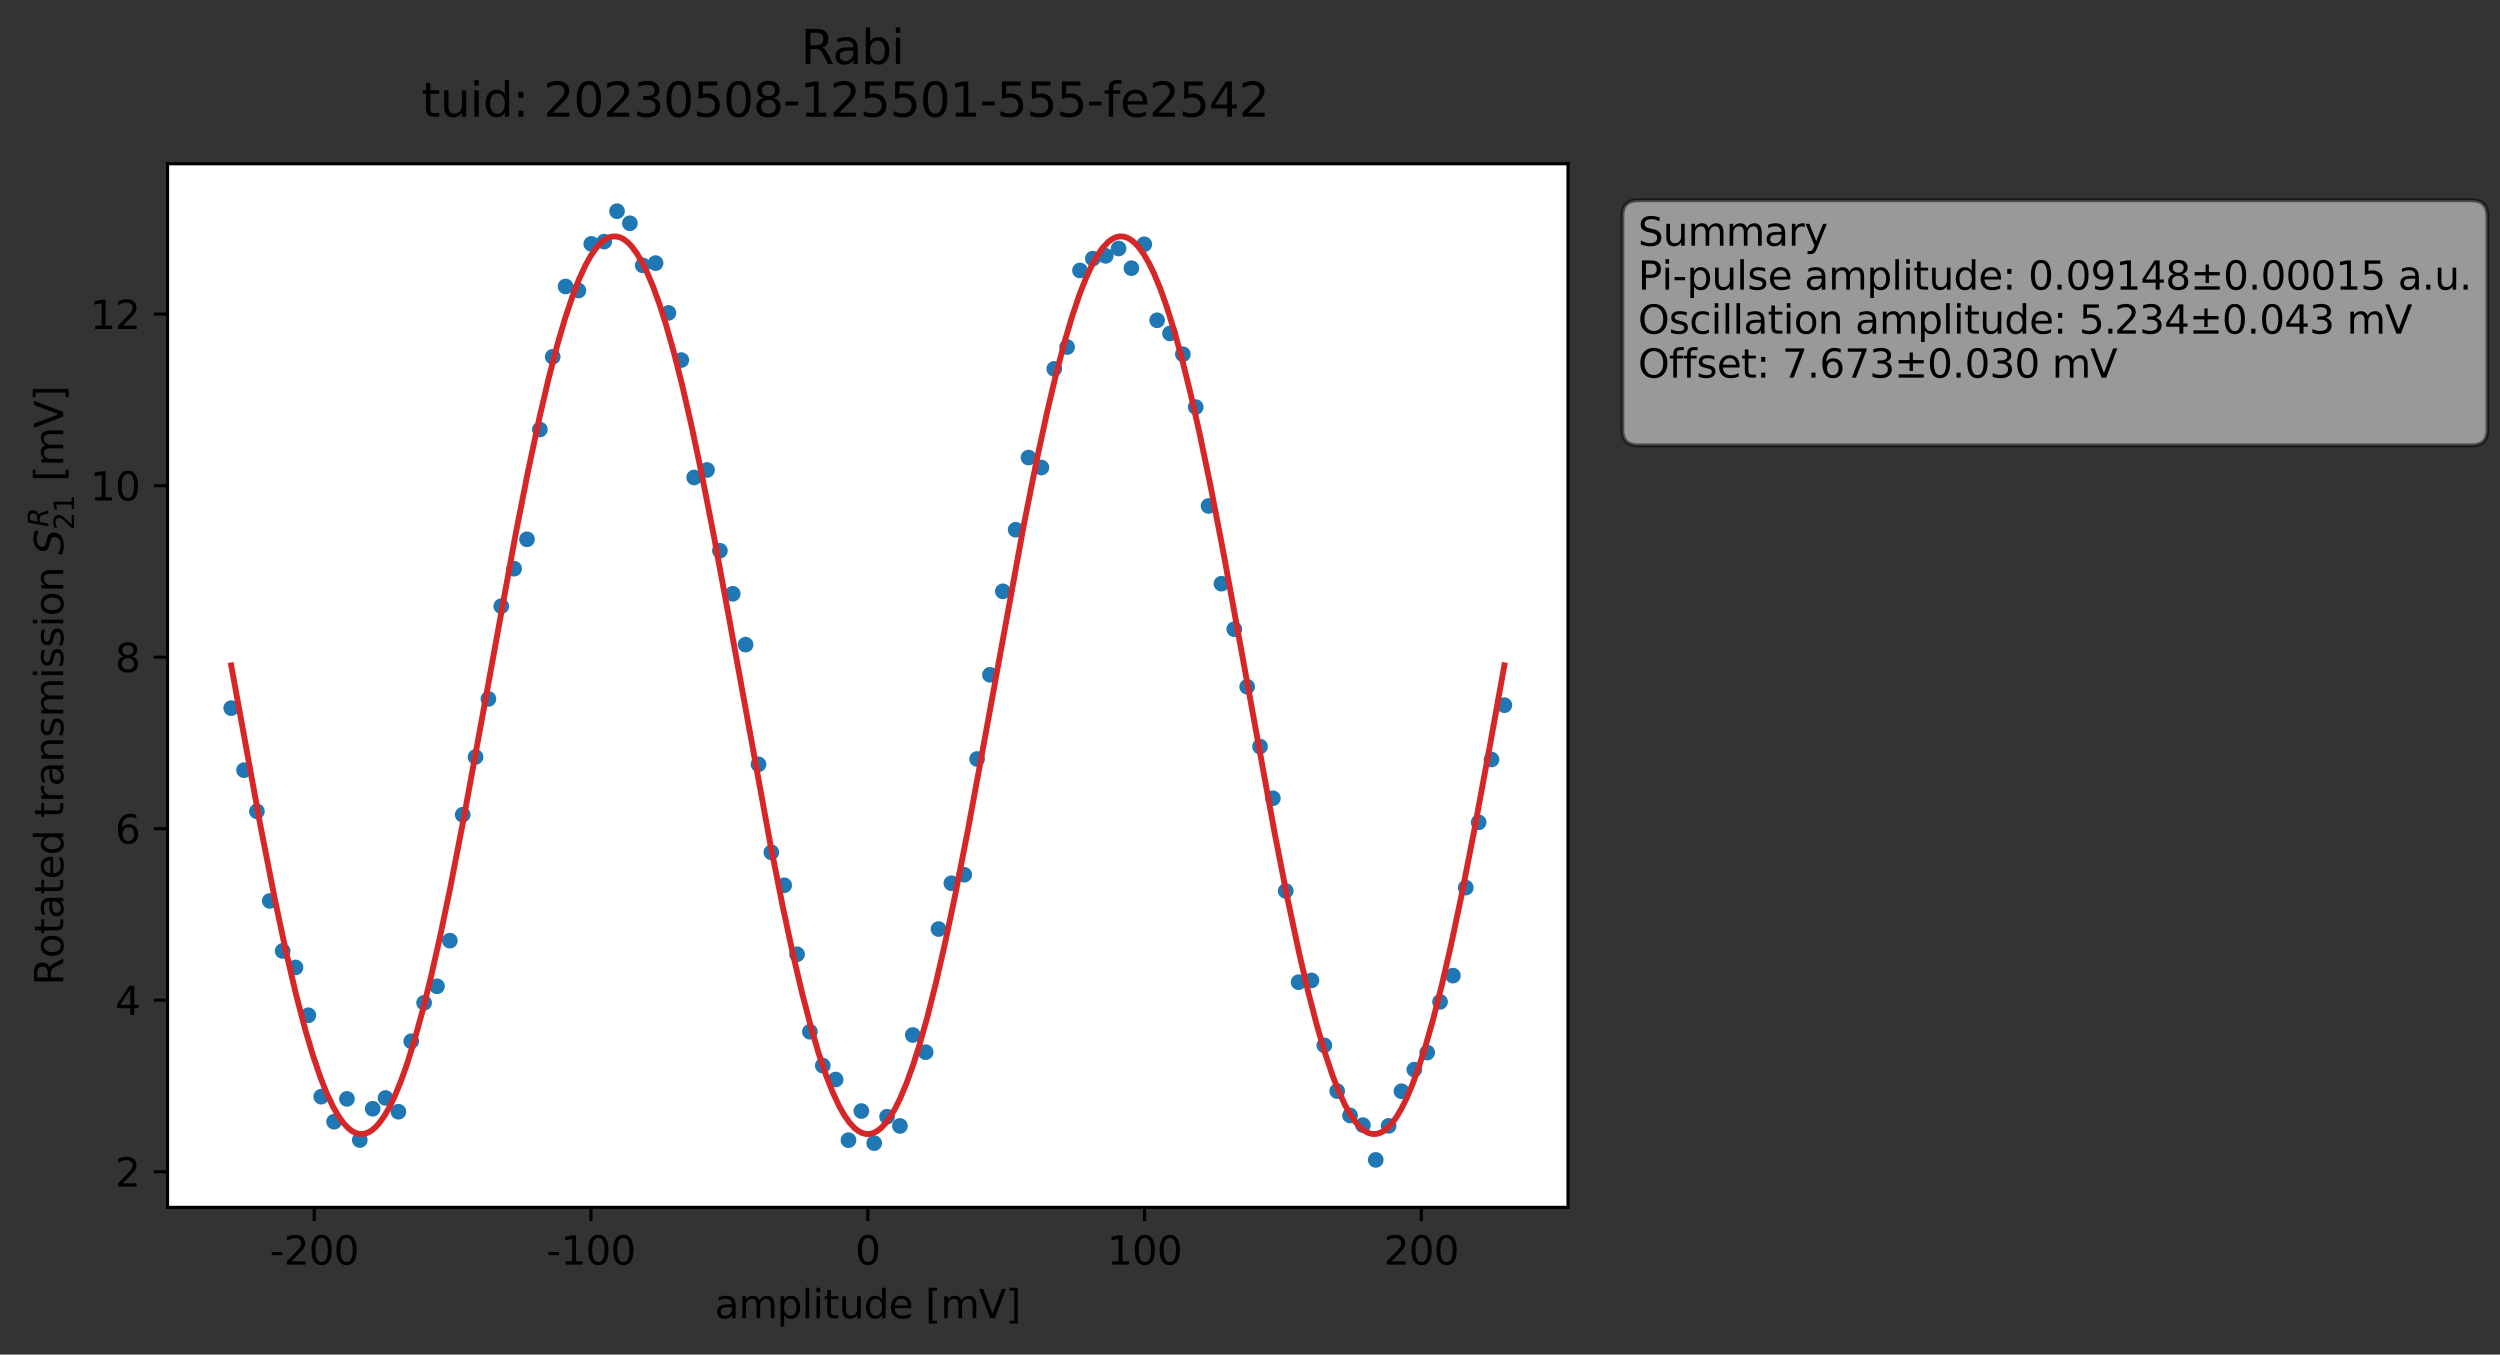<?xml version="1.0" encoding="utf-8" standalone="no"?>
<!DOCTYPE svg PUBLIC "-//W3C//DTD SVG 1.1//EN"
  "http://www.w3.org/Graphics/SVG/1.1/DTD/svg11.dtd">
<svg xmlns:xlink="http://www.w3.org/1999/xlink" width="637.501pt" height="345.428pt" viewBox="0 0 637.501 345.428" xmlns="http://www.w3.org/2000/svg" version="1.1">
 <rect x="0" y="0" width="637.501" height="345.428" fill="#333333" stroke="none"/>
 <defs>
  <style type="text/css">*{stroke-linejoin: round; stroke-linecap: butt}</style>
 </defs>
 <g id="figure_1">
  <g id="patch_1">
   <path d="M -0 345.428 
L 637.501 345.428 
L 637.501 -0 
L -0 -0 
L -0 345.428 
z
" style="fill: none; opacity: 0"/>
  </g>
  <g id="axes_1">
   <g id="patch_2">
    <path d="M 42.725 307.872 
L 399.845 307.872 
L 399.845 41.76 
L 42.725 41.76 
z
" style="fill: #ffffff"/>
   </g>
   <g id="matplotlib.axis_1">
    <g id="xtick_1">
     <g id="line2d_1">
      <defs>
       <path id="md51e9c4f18" d="M 0 0 
L 0 3.5 
" style="stroke: #000000; stroke-width: 0.8"/>
      </defs>
      <g>
       <use xlink:href="#md51e9c4f18" x="80.131" y="307.872" style="stroke: #000000; stroke-width: 0.8"/>
      </g>
     </g>
     <g id="text_1">
      <!-- -200 -->
      <g transform="translate(68.783 322.47) scale(0.1 -0.1)">
       <defs>
        <path id="DejaVuSans-2d" d="M 313 2009 
L 1997 2009 
L 1997 1497 
L 313 1497 
L 313 2009 
z
" transform="scale(0.016)"/>
        <path id="DejaVuSans-32" d="M 1228 531 
L 3431 531 
L 3431 0 
L 469 0 
L 469 531 
Q 828 903 1448 1529 
Q 2069 2156 2228 2338 
Q 2531 2678 2651 2914 
Q 2772 3150 2772 3378 
Q 2772 3750 2511 3984 
Q 2250 4219 1831 4219 
Q 1534 4219 1204 4116 
Q 875 4013 500 3803 
L 500 4441 
Q 881 4594 1212 4672 
Q 1544 4750 1819 4750 
Q 2544 4750 2975 4387 
Q 3406 4025 3406 3419 
Q 3406 3131 3298 2873 
Q 3191 2616 2906 2266 
Q 2828 2175 2409 1742 
Q 1991 1309 1228 531 
z
" transform="scale(0.016)"/>
        <path id="DejaVuSans-30" d="M 2034 4250 
Q 1547 4250 1301 3770 
Q 1056 3291 1056 2328 
Q 1056 1369 1301 889 
Q 1547 409 2034 409 
Q 2525 409 2770 889 
Q 3016 1369 3016 2328 
Q 3016 3291 2770 3770 
Q 2525 4250 2034 4250 
z
M 2034 4750 
Q 2819 4750 3233 4129 
Q 3647 3509 3647 2328 
Q 3647 1150 3233 529 
Q 2819 -91 2034 -91 
Q 1250 -91 836 529 
Q 422 1150 422 2328 
Q 422 3509 836 4129 
Q 1250 4750 2034 4750 
z
" transform="scale(0.016)"/>
       </defs>
       <use xlink:href="#DejaVuSans-2d"/>
       <use xlink:href="#DejaVuSans-32" x="36.084"/>
       <use xlink:href="#DejaVuSans-30" x="99.707"/>
       <use xlink:href="#DejaVuSans-30" x="163.33"/>
      </g>
     </g>
    </g>
    <g id="xtick_2">
     <g id="line2d_2">
      <g>
       <use xlink:href="#md51e9c4f18" x="150.708" y="307.872" style="stroke: #000000; stroke-width: 0.8"/>
      </g>
     </g>
     <g id="text_2">
      <!-- -100 -->
      <g transform="translate(139.36 322.47) scale(0.1 -0.1)">
       <defs>
        <path id="DejaVuSans-31" d="M 794 531 
L 1825 531 
L 1825 4091 
L 703 3866 
L 703 4441 
L 1819 4666 
L 2450 4666 
L 2450 531 
L 3481 531 
L 3481 0 
L 794 0 
L 794 531 
z
" transform="scale(0.016)"/>
       </defs>
       <use xlink:href="#DejaVuSans-2d"/>
       <use xlink:href="#DejaVuSans-31" x="36.084"/>
       <use xlink:href="#DejaVuSans-30" x="99.707"/>
       <use xlink:href="#DejaVuSans-30" x="163.33"/>
      </g>
     </g>
    </g>
    <g id="xtick_3">
     <g id="line2d_3">
      <g>
       <use xlink:href="#md51e9c4f18" x="221.285" y="307.872" style="stroke: #000000; stroke-width: 0.8"/>
      </g>
     </g>
     <g id="text_3">
      <!-- 0 -->
      <g transform="translate(218.104 322.47) scale(0.1 -0.1)">
       <use xlink:href="#DejaVuSans-30"/>
      </g>
     </g>
    </g>
    <g id="xtick_4">
     <g id="line2d_4">
      <g>
       <use xlink:href="#md51e9c4f18" x="291.862" y="307.872" style="stroke: #000000; stroke-width: 0.8"/>
      </g>
     </g>
     <g id="text_4">
      <!-- 100 -->
      <g transform="translate(282.318 322.47) scale(0.1 -0.1)">
       <use xlink:href="#DejaVuSans-31"/>
       <use xlink:href="#DejaVuSans-30" x="63.623"/>
       <use xlink:href="#DejaVuSans-30" x="127.246"/>
      </g>
     </g>
    </g>
    <g id="xtick_5">
     <g id="line2d_5">
      <g>
       <use xlink:href="#md51e9c4f18" x="362.439" y="307.872" style="stroke: #000000; stroke-width: 0.8"/>
      </g>
     </g>
     <g id="text_5">
      <!-- 200 -->
      <g transform="translate(352.895 322.47) scale(0.1 -0.1)">
       <use xlink:href="#DejaVuSans-32"/>
       <use xlink:href="#DejaVuSans-30" x="63.623"/>
       <use xlink:href="#DejaVuSans-30" x="127.246"/>
      </g>
     </g>
    </g>
    <g id="text_6">
     <!-- amplitude [mV] -->
     <g transform="translate(182.237 336.149) scale(0.1 -0.1)">
      <defs>
       <path id="DejaVuSans-61" d="M 2194 1759 
Q 1497 1759 1228 1600 
Q 959 1441 959 1056 
Q 959 750 1161 570 
Q 1363 391 1709 391 
Q 2188 391 2477 730 
Q 2766 1069 2766 1631 
L 2766 1759 
L 2194 1759 
z
M 3341 1997 
L 3341 0 
L 2766 0 
L 2766 531 
Q 2569 213 2275 61 
Q 1981 -91 1556 -91 
Q 1019 -91 701 211 
Q 384 513 384 1019 
Q 384 1609 779 1909 
Q 1175 2209 1959 2209 
L 2766 2209 
L 2766 2266 
Q 2766 2663 2505 2880 
Q 2244 3097 1772 3097 
Q 1472 3097 1187 3025 
Q 903 2953 641 2809 
L 641 3341 
Q 956 3463 1253 3523 
Q 1550 3584 1831 3584 
Q 2591 3584 2966 3190 
Q 3341 2797 3341 1997 
z
" transform="scale(0.016)"/>
       <path id="DejaVuSans-6d" d="M 3328 2828 
Q 3544 3216 3844 3400 
Q 4144 3584 4550 3584 
Q 5097 3584 5394 3201 
Q 5691 2819 5691 2113 
L 5691 0 
L 5113 0 
L 5113 2094 
Q 5113 2597 4934 2840 
Q 4756 3084 4391 3084 
Q 3944 3084 3684 2787 
Q 3425 2491 3425 1978 
L 3425 0 
L 2847 0 
L 2847 2094 
Q 2847 2600 2669 2842 
Q 2491 3084 2119 3084 
Q 1678 3084 1418 2786 
Q 1159 2488 1159 1978 
L 1159 0 
L 581 0 
L 581 3500 
L 1159 3500 
L 1159 2956 
Q 1356 3278 1631 3431 
Q 1906 3584 2284 3584 
Q 2666 3584 2933 3390 
Q 3200 3197 3328 2828 
z
" transform="scale(0.016)"/>
       <path id="DejaVuSans-70" d="M 1159 525 
L 1159 -1331 
L 581 -1331 
L 581 3500 
L 1159 3500 
L 1159 2969 
Q 1341 3281 1617 3432 
Q 1894 3584 2278 3584 
Q 2916 3584 3314 3078 
Q 3713 2572 3713 1747 
Q 3713 922 3314 415 
Q 2916 -91 2278 -91 
Q 1894 -91 1617 61 
Q 1341 213 1159 525 
z
M 3116 1747 
Q 3116 2381 2855 2742 
Q 2594 3103 2138 3103 
Q 1681 3103 1420 2742 
Q 1159 2381 1159 1747 
Q 1159 1113 1420 752 
Q 1681 391 2138 391 
Q 2594 391 2855 752 
Q 3116 1113 3116 1747 
z
" transform="scale(0.016)"/>
       <path id="DejaVuSans-6c" d="M 603 4863 
L 1178 4863 
L 1178 0 
L 603 0 
L 603 4863 
z
" transform="scale(0.016)"/>
       <path id="DejaVuSans-69" d="M 603 3500 
L 1178 3500 
L 1178 0 
L 603 0 
L 603 3500 
z
M 603 4863 
L 1178 4863 
L 1178 4134 
L 603 4134 
L 603 4863 
z
" transform="scale(0.016)"/>
       <path id="DejaVuSans-74" d="M 1172 4494 
L 1172 3500 
L 2356 3500 
L 2356 3053 
L 1172 3053 
L 1172 1153 
Q 1172 725 1289 603 
Q 1406 481 1766 481 
L 2356 481 
L 2356 0 
L 1766 0 
Q 1100 0 847 248 
Q 594 497 594 1153 
L 594 3053 
L 172 3053 
L 172 3500 
L 594 3500 
L 594 4494 
L 1172 4494 
z
" transform="scale(0.016)"/>
       <path id="DejaVuSans-75" d="M 544 1381 
L 544 3500 
L 1119 3500 
L 1119 1403 
Q 1119 906 1312 657 
Q 1506 409 1894 409 
Q 2359 409 2629 706 
Q 2900 1003 2900 1516 
L 2900 3500 
L 3475 3500 
L 3475 0 
L 2900 0 
L 2900 538 
Q 2691 219 2414 64 
Q 2138 -91 1772 -91 
Q 1169 -91 856 284 
Q 544 659 544 1381 
z
M 1991 3584 
L 1991 3584 
z
" transform="scale(0.016)"/>
       <path id="DejaVuSans-64" d="M 2906 2969 
L 2906 4863 
L 3481 4863 
L 3481 0 
L 2906 0 
L 2906 525 
Q 2725 213 2448 61 
Q 2172 -91 1784 -91 
Q 1150 -91 751 415 
Q 353 922 353 1747 
Q 353 2572 751 3078 
Q 1150 3584 1784 3584 
Q 2172 3584 2448 3432 
Q 2725 3281 2906 2969 
z
M 947 1747 
Q 947 1113 1208 752 
Q 1469 391 1925 391 
Q 2381 391 2643 752 
Q 2906 1113 2906 1747 
Q 2906 2381 2643 2742 
Q 2381 3103 1925 3103 
Q 1469 3103 1208 2742 
Q 947 2381 947 1747 
z
" transform="scale(0.016)"/>
       <path id="DejaVuSans-65" d="M 3597 1894 
L 3597 1613 
L 953 1613 
Q 991 1019 1311 708 
Q 1631 397 2203 397 
Q 2534 397 2845 478 
Q 3156 559 3463 722 
L 3463 178 
Q 3153 47 2828 -22 
Q 2503 -91 2169 -91 
Q 1331 -91 842 396 
Q 353 884 353 1716 
Q 353 2575 817 3079 
Q 1281 3584 2069 3584 
Q 2775 3584 3186 3129 
Q 3597 2675 3597 1894 
z
M 3022 2063 
Q 3016 2534 2758 2815 
Q 2500 3097 2075 3097 
Q 1594 3097 1305 2825 
Q 1016 2553 972 2059 
L 3022 2063 
z
" transform="scale(0.016)"/>
       <path id="DejaVuSans-20" transform="scale(0.016)"/>
       <path id="DejaVuSans-5b" d="M 550 4863 
L 1875 4863 
L 1875 4416 
L 1125 4416 
L 1125 -397 
L 1875 -397 
L 1875 -844 
L 550 -844 
L 550 4863 
z
" transform="scale(0.016)"/>
       <path id="DejaVuSans-56" d="M 1831 0 
L 50 4666 
L 709 4666 
L 2188 738 
L 3669 4666 
L 4325 4666 
L 2547 0 
L 1831 0 
z
" transform="scale(0.016)"/>
       <path id="DejaVuSans-5d" d="M 1947 4863 
L 1947 -844 
L 622 -844 
L 622 -397 
L 1369 -397 
L 1369 4416 
L 622 4416 
L 622 4863 
L 1947 4863 
z
" transform="scale(0.016)"/>
      </defs>
      <use xlink:href="#DejaVuSans-61"/>
      <use xlink:href="#DejaVuSans-6d" x="61.279"/>
      <use xlink:href="#DejaVuSans-70" x="158.691"/>
      <use xlink:href="#DejaVuSans-6c" x="222.168"/>
      <use xlink:href="#DejaVuSans-69" x="249.951"/>
      <use xlink:href="#DejaVuSans-74" x="277.734"/>
      <use xlink:href="#DejaVuSans-75" x="316.943"/>
      <use xlink:href="#DejaVuSans-64" x="380.322"/>
      <use xlink:href="#DejaVuSans-65" x="443.799"/>
      <use xlink:href="#DejaVuSans-20" x="505.322"/>
      <use xlink:href="#DejaVuSans-5b" x="537.109"/>
      <use xlink:href="#DejaVuSans-6d" x="576.123"/>
      <use xlink:href="#DejaVuSans-56" x="673.535"/>
      <use xlink:href="#DejaVuSans-5d" x="741.943"/>
     </g>
    </g>
   </g>
   <g id="matplotlib.axis_2">
    <g id="ytick_1">
     <g id="line2d_6">
      <defs>
       <path id="m218efd2e0b" d="M 0 0 
L -3.5 0 
" style="stroke: #000000; stroke-width: 0.8"/>
      </defs>
      <g>
       <use xlink:href="#m218efd2e0b" x="42.725" y="298.782" style="stroke: #000000; stroke-width: 0.8"/>
      </g>
     </g>
     <g id="text_7">
      <!-- 2 -->
      <g transform="translate(29.363 302.582) scale(0.1 -0.1)">
       <use xlink:href="#DejaVuSans-32"/>
      </g>
     </g>
    </g>
    <g id="ytick_2">
     <g id="line2d_7">
      <g>
       <use xlink:href="#m218efd2e0b" x="42.725" y="255.045" style="stroke: #000000; stroke-width: 0.8"/>
      </g>
     </g>
     <g id="text_8">
      <!-- 4 -->
      <g transform="translate(29.363 258.844) scale(0.1 -0.1)">
       <defs>
        <path id="DejaVuSans-34" d="M 2419 4116 
L 825 1625 
L 2419 1625 
L 2419 4116 
z
M 2253 4666 
L 3047 4666 
L 3047 1625 
L 3713 1625 
L 3713 1100 
L 3047 1100 
L 3047 0 
L 2419 0 
L 2419 1100 
L 313 1100 
L 313 1709 
L 2253 4666 
z
" transform="scale(0.016)"/>
       </defs>
       <use xlink:href="#DejaVuSans-34"/>
      </g>
     </g>
    </g>
    <g id="ytick_3">
     <g id="line2d_8">
      <g>
       <use xlink:href="#m218efd2e0b" x="42.725" y="211.308" style="stroke: #000000; stroke-width: 0.8"/>
      </g>
     </g>
     <g id="text_9">
      <!-- 6 -->
      <g transform="translate(29.363 215.107) scale(0.1 -0.1)">
       <defs>
        <path id="DejaVuSans-36" d="M 2113 2584 
Q 1688 2584 1439 2293 
Q 1191 2003 1191 1497 
Q 1191 994 1439 701 
Q 1688 409 2113 409 
Q 2538 409 2786 701 
Q 3034 994 3034 1497 
Q 3034 2003 2786 2293 
Q 2538 2584 2113 2584 
z
M 3366 4563 
L 3366 3988 
Q 3128 4100 2886 4159 
Q 2644 4219 2406 4219 
Q 1781 4219 1451 3797 
Q 1122 3375 1075 2522 
Q 1259 2794 1537 2939 
Q 1816 3084 2150 3084 
Q 2853 3084 3261 2657 
Q 3669 2231 3669 1497 
Q 3669 778 3244 343 
Q 2819 -91 2113 -91 
Q 1303 -91 875 529 
Q 447 1150 447 2328 
Q 447 3434 972 4092 
Q 1497 4750 2381 4750 
Q 2619 4750 2861 4703 
Q 3103 4656 3366 4563 
z
" transform="scale(0.016)"/>
       </defs>
       <use xlink:href="#DejaVuSans-36"/>
      </g>
     </g>
    </g>
    <g id="ytick_4">
     <g id="line2d_9">
      <g>
       <use xlink:href="#m218efd2e0b" x="42.725" y="167.571" style="stroke: #000000; stroke-width: 0.8"/>
      </g>
     </g>
     <g id="text_10">
      <!-- 8 -->
      <g transform="translate(29.363 171.37) scale(0.1 -0.1)">
       <defs>
        <path id="DejaVuSans-38" d="M 2034 2216 
Q 1584 2216 1326 1975 
Q 1069 1734 1069 1313 
Q 1069 891 1326 650 
Q 1584 409 2034 409 
Q 2484 409 2743 651 
Q 3003 894 3003 1313 
Q 3003 1734 2745 1975 
Q 2488 2216 2034 2216 
z
M 1403 2484 
Q 997 2584 770 2862 
Q 544 3141 544 3541 
Q 544 4100 942 4425 
Q 1341 4750 2034 4750 
Q 2731 4750 3128 4425 
Q 3525 4100 3525 3541 
Q 3525 3141 3298 2862 
Q 3072 2584 2669 2484 
Q 3125 2378 3379 2068 
Q 3634 1759 3634 1313 
Q 3634 634 3220 271 
Q 2806 -91 2034 -91 
Q 1263 -91 848 271 
Q 434 634 434 1313 
Q 434 1759 690 2068 
Q 947 2378 1403 2484 
z
M 1172 3481 
Q 1172 3119 1398 2916 
Q 1625 2713 2034 2713 
Q 2441 2713 2670 2916 
Q 2900 3119 2900 3481 
Q 2900 3844 2670 4047 
Q 2441 4250 2034 4250 
Q 1625 4250 1398 4047 
Q 1172 3844 1172 3481 
z
" transform="scale(0.016)"/>
       </defs>
       <use xlink:href="#DejaVuSans-38"/>
      </g>
     </g>
    </g>
    <g id="ytick_5">
     <g id="line2d_10">
      <g>
       <use xlink:href="#m218efd2e0b" x="42.725" y="123.834" style="stroke: #000000; stroke-width: 0.8"/>
      </g>
     </g>
     <g id="text_11">
      <!-- 10 -->
      <g transform="translate(23 127.633) scale(0.1 -0.1)">
       <use xlink:href="#DejaVuSans-31"/>
       <use xlink:href="#DejaVuSans-30" x="63.623"/>
      </g>
     </g>
    </g>
    <g id="ytick_6">
     <g id="line2d_11">
      <g>
       <use xlink:href="#m218efd2e0b" x="42.725" y="80.097" style="stroke: #000000; stroke-width: 0.8"/>
      </g>
     </g>
     <g id="text_12">
      <!-- 12 -->
      <g transform="translate(23 83.896) scale(0.1 -0.1)">
       <use xlink:href="#DejaVuSans-31"/>
       <use xlink:href="#DejaVuSans-32" x="63.623"/>
      </g>
     </g>
    </g>
    <g id="text_13">
     <!-- Rotated transmission $S_{21}^R$ [mV] -->
     <g transform="translate(16.2 251.266) rotate(-90) scale(0.1 -0.1)">
      <defs>
       <path id="DejaVuSans-52" d="M 2841 2188 
Q 3044 2119 3236 1894 
Q 3428 1669 3622 1275 
L 4263 0 
L 3584 0 
L 2988 1197 
Q 2756 1666 2539 1819 
Q 2322 1972 1947 1972 
L 1259 1972 
L 1259 0 
L 628 0 
L 628 4666 
L 2053 4666 
Q 2853 4666 3247 4331 
Q 3641 3997 3641 3322 
Q 3641 2881 3436 2590 
Q 3231 2300 2841 2188 
z
M 1259 4147 
L 1259 2491 
L 2053 2491 
Q 2509 2491 2742 2702 
Q 2975 2913 2975 3322 
Q 2975 3731 2742 3939 
Q 2509 4147 2053 4147 
L 1259 4147 
z
" transform="scale(0.016)"/>
       <path id="DejaVuSans-6f" d="M 1959 3097 
Q 1497 3097 1228 2736 
Q 959 2375 959 1747 
Q 959 1119 1226 758 
Q 1494 397 1959 397 
Q 2419 397 2687 759 
Q 2956 1122 2956 1747 
Q 2956 2369 2687 2733 
Q 2419 3097 1959 3097 
z
M 1959 3584 
Q 2709 3584 3137 3096 
Q 3566 2609 3566 1747 
Q 3566 888 3137 398 
Q 2709 -91 1959 -91 
Q 1206 -91 779 398 
Q 353 888 353 1747 
Q 353 2609 779 3096 
Q 1206 3584 1959 3584 
z
" transform="scale(0.016)"/>
       <path id="DejaVuSans-72" d="M 2631 2963 
Q 2534 3019 2420 3045 
Q 2306 3072 2169 3072 
Q 1681 3072 1420 2755 
Q 1159 2438 1159 1844 
L 1159 0 
L 581 0 
L 581 3500 
L 1159 3500 
L 1159 2956 
Q 1341 3275 1631 3429 
Q 1922 3584 2338 3584 
Q 2397 3584 2469 3576 
Q 2541 3569 2628 3553 
L 2631 2963 
z
" transform="scale(0.016)"/>
       <path id="DejaVuSans-6e" d="M 3513 2113 
L 3513 0 
L 2938 0 
L 2938 2094 
Q 2938 2591 2744 2837 
Q 2550 3084 2163 3084 
Q 1697 3084 1428 2787 
Q 1159 2491 1159 1978 
L 1159 0 
L 581 0 
L 581 3500 
L 1159 3500 
L 1159 2956 
Q 1366 3272 1645 3428 
Q 1925 3584 2291 3584 
Q 2894 3584 3203 3211 
Q 3513 2838 3513 2113 
z
" transform="scale(0.016)"/>
       <path id="DejaVuSans-73" d="M 2834 3397 
L 2834 2853 
Q 2591 2978 2328 3040 
Q 2066 3103 1784 3103 
Q 1356 3103 1142 2972 
Q 928 2841 928 2578 
Q 928 2378 1081 2264 
Q 1234 2150 1697 2047 
L 1894 2003 
Q 2506 1872 2764 1633 
Q 3022 1394 3022 966 
Q 3022 478 2636 193 
Q 2250 -91 1575 -91 
Q 1294 -91 989 -36 
Q 684 19 347 128 
L 347 722 
Q 666 556 975 473 
Q 1284 391 1588 391 
Q 1994 391 2212 530 
Q 2431 669 2431 922 
Q 2431 1156 2273 1281 
Q 2116 1406 1581 1522 
L 1381 1569 
Q 847 1681 609 1914 
Q 372 2147 372 2553 
Q 372 3047 722 3315 
Q 1072 3584 1716 3584 
Q 2034 3584 2315 3537 
Q 2597 3491 2834 3397 
z
" transform="scale(0.016)"/>
       <path id="DejaVuSans-Oblique-53" d="M 3859 4513 
L 3738 3897 
Q 3422 4066 3111 4152 
Q 2800 4238 2509 4238 
Q 1944 4238 1609 3991 
Q 1275 3744 1275 3334 
Q 1275 3109 1398 2989 
Q 1522 2869 2034 2731 
L 2413 2638 
Q 3053 2472 3303 2217 
Q 3553 1963 3553 1503 
Q 3553 797 2998 353 
Q 2444 -91 1538 -91 
Q 1166 -91 791 -17 
Q 416 56 38 206 
L 166 856 
Q 513 641 861 531 
Q 1209 422 1556 422 
Q 2147 422 2503 684 
Q 2859 947 2859 1369 
Q 2859 1650 2717 1795 
Q 2575 1941 2106 2059 
L 1728 2156 
Q 1081 2325 845 2545 
Q 609 2766 609 3163 
Q 609 3859 1145 4304 
Q 1681 4750 2541 4750 
Q 2875 4750 3203 4690 
Q 3531 4631 3859 4513 
z
" transform="scale(0.016)"/>
       <path id="DejaVuSans-Oblique-52" d="M 1613 4147 
L 1294 2491 
L 2106 2491 
Q 2584 2491 2879 2755 
Q 3175 3019 3175 3444 
Q 3175 3784 2976 3965 
Q 2778 4147 2406 4147 
L 1613 4147 
z
M 2772 2241 
Q 2972 2194 3105 2009 
Q 3238 1825 3413 1275 
L 3809 0 
L 3144 0 
L 2778 1197 
Q 2638 1659 2453 1815 
Q 2269 1972 1888 1972 
L 1191 1972 
L 806 0 
L 172 0 
L 1081 4666 
L 2503 4666 
Q 3150 4666 3495 4373 
Q 3841 4081 3841 3531 
Q 3841 3044 3547 2687 
Q 3253 2331 2772 2241 
z
" transform="scale(0.016)"/>
      </defs>
      <use xlink:href="#DejaVuSans-52" transform="translate(0 0.684)"/>
      <use xlink:href="#DejaVuSans-6f" transform="translate(69.482 0.684)"/>
      <use xlink:href="#DejaVuSans-74" transform="translate(130.664 0.684)"/>
      <use xlink:href="#DejaVuSans-61" transform="translate(169.873 0.684)"/>
      <use xlink:href="#DejaVuSans-74" transform="translate(231.152 0.684)"/>
      <use xlink:href="#DejaVuSans-65" transform="translate(270.361 0.684)"/>
      <use xlink:href="#DejaVuSans-64" transform="translate(331.885 0.684)"/>
      <use xlink:href="#DejaVuSans-20" transform="translate(395.361 0.684)"/>
      <use xlink:href="#DejaVuSans-74" transform="translate(427.148 0.684)"/>
      <use xlink:href="#DejaVuSans-72" transform="translate(466.357 0.684)"/>
      <use xlink:href="#DejaVuSans-61" transform="translate(507.471 0.684)"/>
      <use xlink:href="#DejaVuSans-6e" transform="translate(568.75 0.684)"/>
      <use xlink:href="#DejaVuSans-73" transform="translate(632.129 0.684)"/>
      <use xlink:href="#DejaVuSans-6d" transform="translate(684.229 0.684)"/>
      <use xlink:href="#DejaVuSans-69" transform="translate(781.641 0.684)"/>
      <use xlink:href="#DejaVuSans-73" transform="translate(809.424 0.684)"/>
      <use xlink:href="#DejaVuSans-73" transform="translate(861.523 0.684)"/>
      <use xlink:href="#DejaVuSans-69" transform="translate(913.623 0.684)"/>
      <use xlink:href="#DejaVuSans-6f" transform="translate(941.406 0.684)"/>
      <use xlink:href="#DejaVuSans-6e" transform="translate(1002.588 0.684)"/>
      <use xlink:href="#DejaVuSans-20" transform="translate(1065.967 0.684)"/>
      <use xlink:href="#DejaVuSans-Oblique-53" transform="translate(1097.754 0.684)"/>
      <use xlink:href="#DejaVuSans-Oblique-52" transform="translate(1168.431 38.966) scale(0.7)"/>
      <use xlink:href="#DejaVuSans-32" transform="translate(1161.23 -26.659) scale(0.7)"/>
      <use xlink:href="#DejaVuSans-31" transform="translate(1205.767 -26.659) scale(0.7)"/>
      <use xlink:href="#DejaVuSans-20" transform="translate(1253.037 0.684)"/>
      <use xlink:href="#DejaVuSans-5b" transform="translate(1284.824 0.684)"/>
      <use xlink:href="#DejaVuSans-6d" transform="translate(1323.838 0.684)"/>
      <use xlink:href="#DejaVuSans-56" transform="translate(1421.25 0.684)"/>
      <use xlink:href="#DejaVuSans-5d" transform="translate(1489.658 0.684)"/>
     </g>
    </g>
   </g>
   <g id="line2d_12">
    <defs>
     <path id="m0b6d604160" d="M 0 1.5 
C 0.398 1.5 0.779 1.342 1.061 1.061 
C 1.342 0.779 1.5 0.398 1.5 0 
C 1.5 -0.398 1.342 -0.779 1.061 -1.061 
C 0.779 -1.342 0.398 -1.5 0 -1.5 
C -0.398 -1.5 -0.779 -1.342 -1.061 -1.061 
C -1.342 -0.779 -1.5 -0.398 -1.5 0 
C -1.5 0.398 -1.342 0.779 -1.061 1.061 
C -0.779 1.342 -0.398 1.5 0 1.5 
z
" style="stroke: #1f77b4"/>
    </defs>
    <g clip-path="url(#pede43bb89e)">
     <use xlink:href="#m0b6d604160" x="58.958" y="180.576" style="fill: #1f77b4; stroke: #1f77b4"/>
     <use xlink:href="#m0b6d604160" x="62.237" y="196.393" style="fill: #1f77b4; stroke: #1f77b4"/>
     <use xlink:href="#m0b6d604160" x="65.516" y="206.891" style="fill: #1f77b4; stroke: #1f77b4"/>
     <use xlink:href="#m0b6d604160" x="68.796" y="229.74" style="fill: #1f77b4; stroke: #1f77b4"/>
     <use xlink:href="#m0b6d604160" x="72.075" y="242.496" style="fill: #1f77b4; stroke: #1f77b4"/>
     <use xlink:href="#m0b6d604160" x="75.354" y="246.695" style="fill: #1f77b4; stroke: #1f77b4"/>
     <use xlink:href="#m0b6d604160" x="78.634" y="258.891" style="fill: #1f77b4; stroke: #1f77b4"/>
     <use xlink:href="#m0b6d604160" x="81.913" y="279.651" style="fill: #1f77b4; stroke: #1f77b4"/>
     <use xlink:href="#m0b6d604160" x="85.192" y="286.035" style="fill: #1f77b4; stroke: #1f77b4"/>
     <use xlink:href="#m0b6d604160" x="88.472" y="280.213" style="fill: #1f77b4; stroke: #1f77b4"/>
     <use xlink:href="#m0b6d604160" x="91.751" y="290.707" style="fill: #1f77b4; stroke: #1f77b4"/>
     <use xlink:href="#m0b6d604160" x="95.03" y="282.733" style="fill: #1f77b4; stroke: #1f77b4"/>
     <use xlink:href="#m0b6d604160" x="98.31" y="279.984" style="fill: #1f77b4; stroke: #1f77b4"/>
     <use xlink:href="#m0b6d604160" x="101.589" y="283.488" style="fill: #1f77b4; stroke: #1f77b4"/>
     <use xlink:href="#m0b6d604160" x="104.868" y="265.517" style="fill: #1f77b4; stroke: #1f77b4"/>
     <use xlink:href="#m0b6d604160" x="108.148" y="255.722" style="fill: #1f77b4; stroke: #1f77b4"/>
     <use xlink:href="#m0b6d604160" x="111.427" y="251.507" style="fill: #1f77b4; stroke: #1f77b4"/>
     <use xlink:href="#m0b6d604160" x="114.706" y="239.859" style="fill: #1f77b4; stroke: #1f77b4"/>
     <use xlink:href="#m0b6d604160" x="117.986" y="207.757" style="fill: #1f77b4; stroke: #1f77b4"/>
     <use xlink:href="#m0b6d604160" x="121.265" y="193.039" style="fill: #1f77b4; stroke: #1f77b4"/>
     <use xlink:href="#m0b6d604160" x="124.545" y="178.216" style="fill: #1f77b4; stroke: #1f77b4"/>
     <use xlink:href="#m0b6d604160" x="127.824" y="154.576" style="fill: #1f77b4; stroke: #1f77b4"/>
     <use xlink:href="#m0b6d604160" x="131.103" y="145.015" style="fill: #1f77b4; stroke: #1f77b4"/>
     <use xlink:href="#m0b6d604160" x="134.383" y="137.523" style="fill: #1f77b4; stroke: #1f77b4"/>
     <use xlink:href="#m0b6d604160" x="137.662" y="109.526" style="fill: #1f77b4; stroke: #1f77b4"/>
     <use xlink:href="#m0b6d604160" x="140.941" y="90.975" style="fill: #1f77b4; stroke: #1f77b4"/>
     <use xlink:href="#m0b6d604160" x="144.221" y="73.053" style="fill: #1f77b4; stroke: #1f77b4"/>
     <use xlink:href="#m0b6d604160" x="147.5" y="74.083" style="fill: #1f77b4; stroke: #1f77b4"/>
     <use xlink:href="#m0b6d604160" x="150.779" y="62.184" style="fill: #1f77b4; stroke: #1f77b4"/>
     <use xlink:href="#m0b6d604160" x="154.059" y="61.619" style="fill: #1f77b4; stroke: #1f77b4"/>
     <use xlink:href="#m0b6d604160" x="157.338" y="53.856" style="fill: #1f77b4; stroke: #1f77b4"/>
     <use xlink:href="#m0b6d604160" x="160.617" y="56.928" style="fill: #1f77b4; stroke: #1f77b4"/>
     <use xlink:href="#m0b6d604160" x="163.897" y="67.669" style="fill: #1f77b4; stroke: #1f77b4"/>
     <use xlink:href="#m0b6d604160" x="167.176" y="67.093" style="fill: #1f77b4; stroke: #1f77b4"/>
     <use xlink:href="#m0b6d604160" x="170.455" y="79.793" style="fill: #1f77b4; stroke: #1f77b4"/>
     <use xlink:href="#m0b6d604160" x="173.735" y="91.813" style="fill: #1f77b4; stroke: #1f77b4"/>
     <use xlink:href="#m0b6d604160" x="177.014" y="121.756" style="fill: #1f77b4; stroke: #1f77b4"/>
     <use xlink:href="#m0b6d604160" x="180.293" y="119.842" style="fill: #1f77b4; stroke: #1f77b4"/>
     <use xlink:href="#m0b6d604160" x="183.573" y="140.435" style="fill: #1f77b4; stroke: #1f77b4"/>
     <use xlink:href="#m0b6d604160" x="186.852" y="151.412" style="fill: #1f77b4; stroke: #1f77b4"/>
     <use xlink:href="#m0b6d604160" x="190.131" y="164.386" style="fill: #1f77b4; stroke: #1f77b4"/>
     <use xlink:href="#m0b6d604160" x="193.411" y="194.906" style="fill: #1f77b4; stroke: #1f77b4"/>
     <use xlink:href="#m0b6d604160" x="196.69" y="217.349" style="fill: #1f77b4; stroke: #1f77b4"/>
     <use xlink:href="#m0b6d604160" x="199.969" y="225.752" style="fill: #1f77b4; stroke: #1f77b4"/>
     <use xlink:href="#m0b6d604160" x="203.249" y="243.346" style="fill: #1f77b4; stroke: #1f77b4"/>
     <use xlink:href="#m0b6d604160" x="206.528" y="263.094" style="fill: #1f77b4; stroke: #1f77b4"/>
     <use xlink:href="#m0b6d604160" x="209.807" y="271.737" style="fill: #1f77b4; stroke: #1f77b4"/>
     <use xlink:href="#m0b6d604160" x="213.087" y="275.275" style="fill: #1f77b4; stroke: #1f77b4"/>
     <use xlink:href="#m0b6d604160" x="216.366" y="290.744" style="fill: #1f77b4; stroke: #1f77b4"/>
     <use xlink:href="#m0b6d604160" x="219.645" y="283.315" style="fill: #1f77b4; stroke: #1f77b4"/>
     <use xlink:href="#m0b6d604160" x="222.925" y="291.499" style="fill: #1f77b4; stroke: #1f77b4"/>
     <use xlink:href="#m0b6d604160" x="226.204" y="284.756" style="fill: #1f77b4; stroke: #1f77b4"/>
     <use xlink:href="#m0b6d604160" x="229.483" y="287.119" style="fill: #1f77b4; stroke: #1f77b4"/>
     <use xlink:href="#m0b6d604160" x="232.763" y="263.922" style="fill: #1f77b4; stroke: #1f77b4"/>
     <use xlink:href="#m0b6d604160" x="236.042" y="268.301" style="fill: #1f77b4; stroke: #1f77b4"/>
     <use xlink:href="#m0b6d604160" x="239.321" y="236.908" style="fill: #1f77b4; stroke: #1f77b4"/>
     <use xlink:href="#m0b6d604160" x="242.601" y="225.221" style="fill: #1f77b4; stroke: #1f77b4"/>
     <use xlink:href="#m0b6d604160" x="245.88" y="223.057" style="fill: #1f77b4; stroke: #1f77b4"/>
     <use xlink:href="#m0b6d604160" x="249.159" y="193.549" style="fill: #1f77b4; stroke: #1f77b4"/>
     <use xlink:href="#m0b6d604160" x="252.439" y="172.07" style="fill: #1f77b4; stroke: #1f77b4"/>
     <use xlink:href="#m0b6d604160" x="255.718" y="150.786" style="fill: #1f77b4; stroke: #1f77b4"/>
     <use xlink:href="#m0b6d604160" x="258.997" y="135.083" style="fill: #1f77b4; stroke: #1f77b4"/>
     <use xlink:href="#m0b6d604160" x="262.277" y="116.674" style="fill: #1f77b4; stroke: #1f77b4"/>
     <use xlink:href="#m0b6d604160" x="265.556" y="119.216" style="fill: #1f77b4; stroke: #1f77b4"/>
     <use xlink:href="#m0b6d604160" x="268.835" y="94.053" style="fill: #1f77b4; stroke: #1f77b4"/>
     <use xlink:href="#m0b6d604160" x="272.115" y="88.499" style="fill: #1f77b4; stroke: #1f77b4"/>
     <use xlink:href="#m0b6d604160" x="275.394" y="68.97" style="fill: #1f77b4; stroke: #1f77b4"/>
     <use xlink:href="#m0b6d604160" x="278.673" y="65.946" style="fill: #1f77b4; stroke: #1f77b4"/>
     <use xlink:href="#m0b6d604160" x="281.953" y="65.242" style="fill: #1f77b4; stroke: #1f77b4"/>
     <use xlink:href="#m0b6d604160" x="285.232" y="63.366" style="fill: #1f77b4; stroke: #1f77b4"/>
     <use xlink:href="#m0b6d604160" x="288.511" y="68.383" style="fill: #1f77b4; stroke: #1f77b4"/>
     <use xlink:href="#m0b6d604160" x="291.791" y="62.293" style="fill: #1f77b4; stroke: #1f77b4"/>
     <use xlink:href="#m0b6d604160" x="295.07" y="81.672" style="fill: #1f77b4; stroke: #1f77b4"/>
     <use xlink:href="#m0b6d604160" x="298.349" y="85.023" style="fill: #1f77b4; stroke: #1f77b4"/>
     <use xlink:href="#m0b6d604160" x="301.629" y="90.33" style="fill: #1f77b4; stroke: #1f77b4"/>
     <use xlink:href="#m0b6d604160" x="304.908" y="103.811" style="fill: #1f77b4; stroke: #1f77b4"/>
     <use xlink:href="#m0b6d604160" x="308.187" y="129.021" style="fill: #1f77b4; stroke: #1f77b4"/>
     <use xlink:href="#m0b6d604160" x="311.467" y="148.844" style="fill: #1f77b4; stroke: #1f77b4"/>
     <use xlink:href="#m0b6d604160" x="314.746" y="160.449" style="fill: #1f77b4; stroke: #1f77b4"/>
     <use xlink:href="#m0b6d604160" x="318.025" y="175.123" style="fill: #1f77b4; stroke: #1f77b4"/>
     <use xlink:href="#m0b6d604160" x="321.305" y="190.378" style="fill: #1f77b4; stroke: #1f77b4"/>
     <use xlink:href="#m0b6d604160" x="324.584" y="203.561" style="fill: #1f77b4; stroke: #1f77b4"/>
     <use xlink:href="#m0b6d604160" x="327.864" y="227.189" style="fill: #1f77b4; stroke: #1f77b4"/>
     <use xlink:href="#m0b6d604160" x="331.143" y="250.456" style="fill: #1f77b4; stroke: #1f77b4"/>
     <use xlink:href="#m0b6d604160" x="334.422" y="250.006" style="fill: #1f77b4; stroke: #1f77b4"/>
     <use xlink:href="#m0b6d604160" x="337.702" y="266.557" style="fill: #1f77b4; stroke: #1f77b4"/>
     <use xlink:href="#m0b6d604160" x="340.981" y="278.23" style="fill: #1f77b4; stroke: #1f77b4"/>
     <use xlink:href="#m0b6d604160" x="344.26" y="284.439" style="fill: #1f77b4; stroke: #1f77b4"/>
     <use xlink:href="#m0b6d604160" x="347.54" y="286.907" style="fill: #1f77b4; stroke: #1f77b4"/>
     <use xlink:href="#m0b6d604160" x="350.819" y="295.776" style="fill: #1f77b4; stroke: #1f77b4"/>
     <use xlink:href="#m0b6d604160" x="354.098" y="287.097" style="fill: #1f77b4; stroke: #1f77b4"/>
     <use xlink:href="#m0b6d604160" x="357.378" y="278.267" style="fill: #1f77b4; stroke: #1f77b4"/>
     <use xlink:href="#m0b6d604160" x="360.657" y="272.749" style="fill: #1f77b4; stroke: #1f77b4"/>
     <use xlink:href="#m0b6d604160" x="363.936" y="268.405" style="fill: #1f77b4; stroke: #1f77b4"/>
     <use xlink:href="#m0b6d604160" x="367.216" y="255.473" style="fill: #1f77b4; stroke: #1f77b4"/>
     <use xlink:href="#m0b6d604160" x="370.495" y="248.786" style="fill: #1f77b4; stroke: #1f77b4"/>
     <use xlink:href="#m0b6d604160" x="373.774" y="226.349" style="fill: #1f77b4; stroke: #1f77b4"/>
     <use xlink:href="#m0b6d604160" x="377.054" y="209.697" style="fill: #1f77b4; stroke: #1f77b4"/>
     <use xlink:href="#m0b6d604160" x="380.333" y="193.677" style="fill: #1f77b4; stroke: #1f77b4"/>
     <use xlink:href="#m0b6d604160" x="383.612" y="179.821" style="fill: #1f77b4; stroke: #1f77b4"/>
    </g>
   </g>
   <g id="line2d_13">
    <path d="M 58.958 169.663 
L 66.432 210.671 
L 70.007 228.936 
L 72.932 242.686 
L 75.532 253.764 
L 77.807 262.426 
L 79.756 269 
L 81.706 274.726 
L 83.331 278.813 
L 84.956 282.249 
L 86.256 284.516 
L 87.556 286.343 
L 88.856 287.724 
L 89.831 288.464 
L 90.806 288.947 
L 91.781 289.174 
L 92.756 289.143 
L 93.731 288.855 
L 94.705 288.31 
L 95.68 287.509 
L 96.655 286.455 
L 97.955 284.658 
L 99.255 282.422 
L 100.555 279.756 
L 102.18 275.833 
L 103.805 271.279 
L 105.755 265.021 
L 107.705 257.95 
L 109.98 248.76 
L 112.254 238.664 
L 114.854 226.175 
L 118.104 209.432 
L 122.654 184.636 
L 131.428 136.528 
L 134.678 120.014 
L 137.603 106.307 
L 139.878 96.59 
L 142.152 87.829 
L 144.102 81.163 
L 146.052 75.338 
L 147.677 71.164 
L 149.302 67.638 
L 150.602 65.298 
L 151.902 63.395 
L 153.202 61.938 
L 154.177 61.141 
L 155.152 60.599 
L 156.127 60.314 
L 157.102 60.287 
L 158.076 60.517 
L 159.051 61.004 
L 160.026 61.746 
L 161.001 62.744 
L 162.301 64.464 
L 163.601 66.626 
L 164.901 69.22 
L 166.526 73.055 
L 168.151 77.525 
L 169.776 82.602 
L 171.726 89.451 
L 174 98.407 
L 176.275 108.296 
L 178.875 120.587 
L 182.125 137.142 
L 186.35 160.001 
L 196.424 215.175 
L 199.674 231.532 
L 202.274 243.615 
L 204.549 253.291 
L 206.823 262.006 
L 208.773 268.629 
L 210.723 274.408 
L 212.348 278.54 
L 213.973 282.024 
L 215.273 284.33 
L 216.573 286.197 
L 217.873 287.618 
L 218.848 288.388 
L 219.823 288.903 
L 220.798 289.16 
L 221.772 289.16 
L 222.747 288.903 
L 223.722 288.388 
L 224.697 287.618 
L 225.672 286.594 
L 226.972 284.838 
L 228.272 282.641 
L 229.572 280.013 
L 231.197 276.137 
L 232.822 271.627 
L 234.447 266.512 
L 236.397 259.621 
L 238.671 250.62 
L 240.946 240.69 
L 243.546 228.361 
L 246.796 211.769 
L 251.021 188.883 
L 261.095 133.742 
L 264.345 117.425 
L 266.945 105.382 
L 269.219 95.747 
L 271.494 87.08 
L 273.444 80.5 
L 275.394 74.768 
L 277.019 70.676 
L 278.644 67.234 
L 279.944 64.964 
L 281.244 63.132 
L 282.544 61.746 
L 283.519 61.004 
L 284.494 60.517 
L 285.468 60.287 
L 286.443 60.314 
L 287.418 60.599 
L 288.393 61.141 
L 289.368 61.938 
L 290.343 62.989 
L 291.643 64.781 
L 292.943 67.012 
L 294.243 69.675 
L 295.868 73.592 
L 297.493 78.141 
L 299.443 84.394 
L 301.392 91.46 
L 303.667 100.644 
L 305.942 110.736 
L 308.542 123.22 
L 311.792 139.958 
L 316.342 164.752 
L 325.116 212.864 
L 328.366 229.382 
L 331.291 243.094 
L 333.565 252.817 
L 335.84 261.583 
L 337.79 268.255 
L 339.74 274.086 
L 341.365 278.264 
L 342.99 281.796 
L 344.29 284.14 
L 345.59 286.047 
L 346.89 287.509 
L 347.865 288.31 
L 348.839 288.855 
L 349.814 289.143 
L 350.789 289.174 
L 351.764 288.947 
L 352.739 288.464 
L 353.714 287.724 
L 354.689 286.731 
L 355.989 285.014 
L 357.289 282.857 
L 358.589 280.267 
L 360.214 276.437 
L 361.839 271.972 
L 363.464 266.9 
L 365.413 260.056 
L 367.688 251.106 
L 369.963 241.222 
L 372.563 228.936 
L 375.813 212.385 
L 380.037 189.529 
L 383.612 169.663 
L 383.612 169.663 
" clip-path="url(#pede43bb89e)" style="fill: none; stroke: #d62728; stroke-width: 1.5; stroke-linecap: square"/>
   </g>
   <g id="patch_3">
    <path d="M 42.725 307.872 
L 42.725 41.76 
" style="fill: none; stroke: #000000; stroke-width: 0.8; stroke-linejoin: miter; stroke-linecap: square"/>
   </g>
   <g id="patch_4">
    <path d="M 399.845 307.872 
L 399.845 41.76 
" style="fill: none; stroke: #000000; stroke-width: 0.8; stroke-linejoin: miter; stroke-linecap: square"/>
   </g>
   <g id="patch_5">
    <path d="M 42.725 307.872 
L 399.845 307.872 
" style="fill: none; stroke: #000000; stroke-width: 0.8; stroke-linejoin: miter; stroke-linecap: square"/>
   </g>
   <g id="patch_6">
    <path d="M 42.725 41.76 
L 399.845 41.76 
" style="fill: none; stroke: #000000; stroke-width: 0.8; stroke-linejoin: miter; stroke-linecap: square"/>
   </g>
   <g id="text_14">
    <g id="patch_7">
     <path d="M 417.701 113.579 
L 630.301 113.579 
Q 634.301 113.579 634.301 109.579 
L 634.301 55.066 
Q 634.301 51.066 630.301 51.066 
L 417.701 51.066 
Q 413.701 51.066 413.701 55.066 
L 413.701 109.579 
Q 413.701 113.579 417.701 113.579 
z
" style="fill: #ffffff; opacity: 0.5; stroke: #000000; stroke-linejoin: miter"/>
    </g>
    <!-- Summary -->
    <g transform="translate(417.701 62.664) scale(0.1 -0.1)">
     <defs>
      <path id="DejaVuSans-53" d="M 3425 4513 
L 3425 3897 
Q 3066 4069 2747 4153 
Q 2428 4238 2131 4238 
Q 1616 4238 1336 4038 
Q 1056 3838 1056 3469 
Q 1056 3159 1242 3001 
Q 1428 2844 1947 2747 
L 2328 2669 
Q 3034 2534 3370 2195 
Q 3706 1856 3706 1288 
Q 3706 609 3251 259 
Q 2797 -91 1919 -91 
Q 1588 -91 1214 -16 
Q 841 59 441 206 
L 441 856 
Q 825 641 1194 531 
Q 1563 422 1919 422 
Q 2459 422 2753 634 
Q 3047 847 3047 1241 
Q 3047 1584 2836 1778 
Q 2625 1972 2144 2069 
L 1759 2144 
Q 1053 2284 737 2584 
Q 422 2884 422 3419 
Q 422 4038 858 4394 
Q 1294 4750 2059 4750 
Q 2388 4750 2728 4690 
Q 3069 4631 3425 4513 
z
" transform="scale(0.016)"/>
      <path id="DejaVuSans-79" d="M 2059 -325 
Q 1816 -950 1584 -1140 
Q 1353 -1331 966 -1331 
L 506 -1331 
L 506 -850 
L 844 -850 
Q 1081 -850 1212 -737 
Q 1344 -625 1503 -206 
L 1606 56 
L 191 3500 
L 800 3500 
L 1894 763 
L 2988 3500 
L 3597 3500 
L 2059 -325 
z
" transform="scale(0.016)"/>
     </defs>
     <use xlink:href="#DejaVuSans-53"/>
     <use xlink:href="#DejaVuSans-75" x="63.477"/>
     <use xlink:href="#DejaVuSans-6d" x="126.855"/>
     <use xlink:href="#DejaVuSans-6d" x="224.268"/>
     <use xlink:href="#DejaVuSans-61" x="321.68"/>
     <use xlink:href="#DejaVuSans-72" x="382.959"/>
     <use xlink:href="#DejaVuSans-79" x="424.072"/>
    </g>
    <!-- Pi-pulse amplitude: 0.09148$\pm$0.00015 a.u. -->
    <g transform="translate(417.701 73.864) scale(0.1 -0.1)">
     <defs>
      <path id="DejaVuSans-50" d="M 1259 4147 
L 1259 2394 
L 2053 2394 
Q 2494 2394 2734 2622 
Q 2975 2850 2975 3272 
Q 2975 3691 2734 3919 
Q 2494 4147 2053 4147 
L 1259 4147 
z
M 628 4666 
L 2053 4666 
Q 2838 4666 3239 4311 
Q 3641 3956 3641 3272 
Q 3641 2581 3239 2228 
Q 2838 1875 2053 1875 
L 1259 1875 
L 1259 0 
L 628 0 
L 628 4666 
z
" transform="scale(0.016)"/>
      <path id="DejaVuSans-3a" d="M 750 794 
L 1409 794 
L 1409 0 
L 750 0 
L 750 794 
z
M 750 3309 
L 1409 3309 
L 1409 2516 
L 750 2516 
L 750 3309 
z
" transform="scale(0.016)"/>
      <path id="DejaVuSans-2e" d="M 684 794 
L 1344 794 
L 1344 0 
L 684 0 
L 684 794 
z
" transform="scale(0.016)"/>
      <path id="DejaVuSans-39" d="M 703 97 
L 703 672 
Q 941 559 1184 500 
Q 1428 441 1663 441 
Q 2288 441 2617 861 
Q 2947 1281 2994 2138 
Q 2813 1869 2534 1725 
Q 2256 1581 1919 1581 
Q 1219 1581 811 2004 
Q 403 2428 403 3163 
Q 403 3881 828 4315 
Q 1253 4750 1959 4750 
Q 2769 4750 3195 4129 
Q 3622 3509 3622 2328 
Q 3622 1225 3098 567 
Q 2575 -91 1691 -91 
Q 1453 -91 1209 -44 
Q 966 3 703 97 
z
M 1959 2075 
Q 2384 2075 2632 2365 
Q 2881 2656 2881 3163 
Q 2881 3666 2632 3958 
Q 2384 4250 1959 4250 
Q 1534 4250 1286 3958 
Q 1038 3666 1038 3163 
Q 1038 2656 1286 2365 
Q 1534 2075 1959 2075 
z
" transform="scale(0.016)"/>
      <path id="DejaVuSans-b1" d="M 2944 4013 
L 2944 2803 
L 4684 2803 
L 4684 2272 
L 2944 2272 
L 2944 1063 
L 2419 1063 
L 2419 2272 
L 678 2272 
L 678 2803 
L 2419 2803 
L 2419 4013 
L 2944 4013 
z
M 678 531 
L 4684 531 
L 4684 0 
L 678 0 
L 678 531 
z
" transform="scale(0.016)"/>
      <path id="DejaVuSans-35" d="M 691 4666 
L 3169 4666 
L 3169 4134 
L 1269 4134 
L 1269 2991 
Q 1406 3038 1543 3061 
Q 1681 3084 1819 3084 
Q 2600 3084 3056 2656 
Q 3513 2228 3513 1497 
Q 3513 744 3044 326 
Q 2575 -91 1722 -91 
Q 1428 -91 1123 -41 
Q 819 9 494 109 
L 494 744 
Q 775 591 1075 516 
Q 1375 441 1709 441 
Q 2250 441 2565 725 
Q 2881 1009 2881 1497 
Q 2881 1984 2565 2268 
Q 2250 2553 1709 2553 
Q 1456 2553 1204 2497 
Q 953 2441 691 2322 
L 691 4666 
z
" transform="scale(0.016)"/>
     </defs>
     <use xlink:href="#DejaVuSans-50" transform="translate(0 0.016)"/>
     <use xlink:href="#DejaVuSans-69" transform="translate(60.303 0.016)"/>
     <use xlink:href="#DejaVuSans-2d" transform="translate(88.086 0.016)"/>
     <use xlink:href="#DejaVuSans-70" transform="translate(124.17 0.016)"/>
     <use xlink:href="#DejaVuSans-75" transform="translate(187.646 0.016)"/>
     <use xlink:href="#DejaVuSans-6c" transform="translate(251.025 0.016)"/>
     <use xlink:href="#DejaVuSans-73" transform="translate(278.809 0.016)"/>
     <use xlink:href="#DejaVuSans-65" transform="translate(330.908 0.016)"/>
     <use xlink:href="#DejaVuSans-20" transform="translate(392.432 0.016)"/>
     <use xlink:href="#DejaVuSans-61" transform="translate(424.219 0.016)"/>
     <use xlink:href="#DejaVuSans-6d" transform="translate(485.498 0.016)"/>
     <use xlink:href="#DejaVuSans-70" transform="translate(582.91 0.016)"/>
     <use xlink:href="#DejaVuSans-6c" transform="translate(646.387 0.016)"/>
     <use xlink:href="#DejaVuSans-69" transform="translate(674.17 0.016)"/>
     <use xlink:href="#DejaVuSans-74" transform="translate(701.953 0.016)"/>
     <use xlink:href="#DejaVuSans-75" transform="translate(741.162 0.016)"/>
     <use xlink:href="#DejaVuSans-64" transform="translate(804.541 0.016)"/>
     <use xlink:href="#DejaVuSans-65" transform="translate(868.018 0.016)"/>
     <use xlink:href="#DejaVuSans-3a" transform="translate(929.541 0.016)"/>
     <use xlink:href="#DejaVuSans-20" transform="translate(963.232 0.016)"/>
     <use xlink:href="#DejaVuSans-30" transform="translate(995.02 0.016)"/>
     <use xlink:href="#DejaVuSans-2e" transform="translate(1058.643 0.016)"/>
     <use xlink:href="#DejaVuSans-30" transform="translate(1090.43 0.016)"/>
     <use xlink:href="#DejaVuSans-39" transform="translate(1154.053 0.016)"/>
     <use xlink:href="#DejaVuSans-31" transform="translate(1217.676 0.016)"/>
     <use xlink:href="#DejaVuSans-34" transform="translate(1281.299 0.016)"/>
     <use xlink:href="#DejaVuSans-38" transform="translate(1344.922 0.016)"/>
     <use xlink:href="#DejaVuSans-b1" transform="translate(1408.545 0.016)"/>
     <use xlink:href="#DejaVuSans-30" transform="translate(1492.334 0.016)"/>
     <use xlink:href="#DejaVuSans-2e" transform="translate(1555.957 0.016)"/>
     <use xlink:href="#DejaVuSans-30" transform="translate(1587.744 0.016)"/>
     <use xlink:href="#DejaVuSans-30" transform="translate(1651.367 0.016)"/>
     <use xlink:href="#DejaVuSans-30" transform="translate(1714.99 0.016)"/>
     <use xlink:href="#DejaVuSans-31" transform="translate(1778.613 0.016)"/>
     <use xlink:href="#DejaVuSans-35" transform="translate(1842.236 0.016)"/>
     <use xlink:href="#DejaVuSans-20" transform="translate(1905.859 0.016)"/>
     <use xlink:href="#DejaVuSans-61" transform="translate(1937.646 0.016)"/>
     <use xlink:href="#DejaVuSans-2e" transform="translate(1998.926 0.016)"/>
     <use xlink:href="#DejaVuSans-75" transform="translate(2030.713 0.016)"/>
     <use xlink:href="#DejaVuSans-2e" transform="translate(2094.092 0.016)"/>
    </g>
    <!-- Oscillation amplitude: 5.234$\pm$0.043 mV -->
    <g transform="translate(417.701 85.084) scale(0.1 -0.1)">
     <defs>
      <path id="DejaVuSans-4f" d="M 2522 4238 
Q 1834 4238 1429 3725 
Q 1025 3213 1025 2328 
Q 1025 1447 1429 934 
Q 1834 422 2522 422 
Q 3209 422 3611 934 
Q 4013 1447 4013 2328 
Q 4013 3213 3611 3725 
Q 3209 4238 2522 4238 
z
M 2522 4750 
Q 3503 4750 4090 4092 
Q 4678 3434 4678 2328 
Q 4678 1225 4090 567 
Q 3503 -91 2522 -91 
Q 1538 -91 948 565 
Q 359 1222 359 2328 
Q 359 3434 948 4092 
Q 1538 4750 2522 4750 
z
" transform="scale(0.016)"/>
      <path id="DejaVuSans-63" d="M 3122 3366 
L 3122 2828 
Q 2878 2963 2633 3030 
Q 2388 3097 2138 3097 
Q 1578 3097 1268 2742 
Q 959 2388 959 1747 
Q 959 1106 1268 751 
Q 1578 397 2138 397 
Q 2388 397 2633 464 
Q 2878 531 3122 666 
L 3122 134 
Q 2881 22 2623 -34 
Q 2366 -91 2075 -91 
Q 1284 -91 818 406 
Q 353 903 353 1747 
Q 353 2603 823 3093 
Q 1294 3584 2113 3584 
Q 2378 3584 2631 3529 
Q 2884 3475 3122 3366 
z
" transform="scale(0.016)"/>
      <path id="DejaVuSans-33" d="M 2597 2516 
Q 3050 2419 3304 2112 
Q 3559 1806 3559 1356 
Q 3559 666 3084 287 
Q 2609 -91 1734 -91 
Q 1441 -91 1130 -33 
Q 819 25 488 141 
L 488 750 
Q 750 597 1062 519 
Q 1375 441 1716 441 
Q 2309 441 2620 675 
Q 2931 909 2931 1356 
Q 2931 1769 2642 2001 
Q 2353 2234 1838 2234 
L 1294 2234 
L 1294 2753 
L 1863 2753 
Q 2328 2753 2575 2939 
Q 2822 3125 2822 3475 
Q 2822 3834 2567 4026 
Q 2313 4219 1838 4219 
Q 1578 4219 1281 4162 
Q 984 4106 628 3988 
L 628 4550 
Q 988 4650 1302 4700 
Q 1616 4750 1894 4750 
Q 2613 4750 3031 4423 
Q 3450 4097 3450 3541 
Q 3450 3153 3228 2886 
Q 3006 2619 2597 2516 
z
" transform="scale(0.016)"/>
     </defs>
     <use xlink:href="#DejaVuSans-4f" transform="translate(0 0.016)"/>
     <use xlink:href="#DejaVuSans-73" transform="translate(78.711 0.016)"/>
     <use xlink:href="#DejaVuSans-63" transform="translate(130.811 0.016)"/>
     <use xlink:href="#DejaVuSans-69" transform="translate(185.791 0.016)"/>
     <use xlink:href="#DejaVuSans-6c" transform="translate(213.574 0.016)"/>
     <use xlink:href="#DejaVuSans-6c" transform="translate(241.357 0.016)"/>
     <use xlink:href="#DejaVuSans-61" transform="translate(269.141 0.016)"/>
     <use xlink:href="#DejaVuSans-74" transform="translate(330.42 0.016)"/>
     <use xlink:href="#DejaVuSans-69" transform="translate(369.629 0.016)"/>
     <use xlink:href="#DejaVuSans-6f" transform="translate(397.412 0.016)"/>
     <use xlink:href="#DejaVuSans-6e" transform="translate(458.594 0.016)"/>
     <use xlink:href="#DejaVuSans-20" transform="translate(521.973 0.016)"/>
     <use xlink:href="#DejaVuSans-61" transform="translate(553.76 0.016)"/>
     <use xlink:href="#DejaVuSans-6d" transform="translate(615.039 0.016)"/>
     <use xlink:href="#DejaVuSans-70" transform="translate(712.451 0.016)"/>
     <use xlink:href="#DejaVuSans-6c" transform="translate(775.928 0.016)"/>
     <use xlink:href="#DejaVuSans-69" transform="translate(803.711 0.016)"/>
     <use xlink:href="#DejaVuSans-74" transform="translate(831.494 0.016)"/>
     <use xlink:href="#DejaVuSans-75" transform="translate(870.703 0.016)"/>
     <use xlink:href="#DejaVuSans-64" transform="translate(934.082 0.016)"/>
     <use xlink:href="#DejaVuSans-65" transform="translate(997.559 0.016)"/>
     <use xlink:href="#DejaVuSans-3a" transform="translate(1059.082 0.016)"/>
     <use xlink:href="#DejaVuSans-20" transform="translate(1092.773 0.016)"/>
     <use xlink:href="#DejaVuSans-35" transform="translate(1124.561 0.016)"/>
     <use xlink:href="#DejaVuSans-2e" transform="translate(1188.184 0.016)"/>
     <use xlink:href="#DejaVuSans-32" transform="translate(1214.471 0.016)"/>
     <use xlink:href="#DejaVuSans-33" transform="translate(1278.094 0.016)"/>
     <use xlink:href="#DejaVuSans-34" transform="translate(1341.717 0.016)"/>
     <use xlink:href="#DejaVuSans-b1" transform="translate(1405.34 0.016)"/>
     <use xlink:href="#DejaVuSans-30" transform="translate(1489.129 0.016)"/>
     <use xlink:href="#DejaVuSans-2e" transform="translate(1552.752 0.016)"/>
     <use xlink:href="#DejaVuSans-30" transform="translate(1584.539 0.016)"/>
     <use xlink:href="#DejaVuSans-34" transform="translate(1648.162 0.016)"/>
     <use xlink:href="#DejaVuSans-33" transform="translate(1711.785 0.016)"/>
     <use xlink:href="#DejaVuSans-20" transform="translate(1775.408 0.016)"/>
     <use xlink:href="#DejaVuSans-6d" transform="translate(1807.195 0.016)"/>
     <use xlink:href="#DejaVuSans-56" transform="translate(1904.607 0.016)"/>
    </g>
    <!-- Offset: 7.673$\pm$0.030 mV -->
    <g transform="translate(417.701 96.302) scale(0.1 -0.1)">
     <defs>
      <path id="DejaVuSans-66" d="M 2375 4863 
L 2375 4384 
L 1825 4384 
Q 1516 4384 1395 4259 
Q 1275 4134 1275 3809 
L 1275 3500 
L 2222 3500 
L 2222 3053 
L 1275 3053 
L 1275 0 
L 697 0 
L 697 3053 
L 147 3053 
L 147 3500 
L 697 3500 
L 697 3744 
Q 697 4328 969 4595 
Q 1241 4863 1831 4863 
L 2375 4863 
z
" transform="scale(0.016)"/>
      <path id="DejaVuSans-37" d="M 525 4666 
L 3525 4666 
L 3525 4397 
L 1831 0 
L 1172 0 
L 2766 4134 
L 525 4134 
L 525 4666 
z
" transform="scale(0.016)"/>
     </defs>
     <use xlink:href="#DejaVuSans-4f" transform="translate(0 0.016)"/>
     <use xlink:href="#DejaVuSans-66" transform="translate(78.711 0.016)"/>
     <use xlink:href="#DejaVuSans-66" transform="translate(113.916 0.016)"/>
     <use xlink:href="#DejaVuSans-73" transform="translate(149.121 0.016)"/>
     <use xlink:href="#DejaVuSans-65" transform="translate(201.221 0.016)"/>
     <use xlink:href="#DejaVuSans-74" transform="translate(262.744 0.016)"/>
     <use xlink:href="#DejaVuSans-3a" transform="translate(301.953 0.016)"/>
     <use xlink:href="#DejaVuSans-20" transform="translate(335.645 0.016)"/>
     <use xlink:href="#DejaVuSans-37" transform="translate(367.432 0.016)"/>
     <use xlink:href="#DejaVuSans-2e" transform="translate(431.055 0.016)"/>
     <use xlink:href="#DejaVuSans-36" transform="translate(462.842 0.016)"/>
     <use xlink:href="#DejaVuSans-37" transform="translate(526.465 0.016)"/>
     <use xlink:href="#DejaVuSans-33" transform="translate(590.088 0.016)"/>
     <use xlink:href="#DejaVuSans-b1" transform="translate(653.711 0.016)"/>
     <use xlink:href="#DejaVuSans-30" transform="translate(737.5 0.016)"/>
     <use xlink:href="#DejaVuSans-2e" transform="translate(801.123 0.016)"/>
     <use xlink:href="#DejaVuSans-30" transform="translate(832.91 0.016)"/>
     <use xlink:href="#DejaVuSans-33" transform="translate(896.533 0.016)"/>
     <use xlink:href="#DejaVuSans-30" transform="translate(960.156 0.016)"/>
     <use xlink:href="#DejaVuSans-20" transform="translate(1023.779 0.016)"/>
     <use xlink:href="#DejaVuSans-6d" transform="translate(1055.566 0.016)"/>
     <use xlink:href="#DejaVuSans-56" transform="translate(1152.979 0.016)"/>
    </g>
    <!--  -->
    <g transform="translate(417.701 107.5) scale(0.1 -0.1)"/>
   </g>
  </g>
  <g id="text_15">
   <!--  Rabi -->
   <g transform="translate(200.431 16.318) scale(0.12 -0.12)">
    <defs>
     <path id="DejaVuSans-62" d="M 3116 1747 
Q 3116 2381 2855 2742 
Q 2594 3103 2138 3103 
Q 1681 3103 1420 2742 
Q 1159 2381 1159 1747 
Q 1159 1113 1420 752 
Q 1681 391 2138 391 
Q 2594 391 2855 752 
Q 3116 1113 3116 1747 
z
M 1159 2969 
Q 1341 3281 1617 3432 
Q 1894 3584 2278 3584 
Q 2916 3584 3314 3078 
Q 3713 2572 3713 1747 
Q 3713 922 3314 415 
Q 2916 -91 2278 -91 
Q 1894 -91 1617 61 
Q 1341 213 1159 525 
L 1159 0 
L 581 0 
L 581 4863 
L 1159 4863 
L 1159 2969 
z
" transform="scale(0.016)"/>
    </defs>
    <use xlink:href="#DejaVuSans-20"/>
    <use xlink:href="#DejaVuSans-52" x="31.787"/>
    <use xlink:href="#DejaVuSans-61" x="99.02"/>
    <use xlink:href="#DejaVuSans-62" x="160.299"/>
    <use xlink:href="#DejaVuSans-69" x="223.775"/>
   </g>
   <!-- tuid: 20230508-125501-555-fe2542 -->
   <g transform="translate(107.501 29.756) scale(0.12 -0.12)">
    <use xlink:href="#DejaVuSans-74"/>
    <use xlink:href="#DejaVuSans-75" x="39.209"/>
    <use xlink:href="#DejaVuSans-69" x="102.588"/>
    <use xlink:href="#DejaVuSans-64" x="130.371"/>
    <use xlink:href="#DejaVuSans-3a" x="193.848"/>
    <use xlink:href="#DejaVuSans-20" x="227.539"/>
    <use xlink:href="#DejaVuSans-32" x="259.326"/>
    <use xlink:href="#DejaVuSans-30" x="322.949"/>
    <use xlink:href="#DejaVuSans-32" x="386.572"/>
    <use xlink:href="#DejaVuSans-33" x="450.195"/>
    <use xlink:href="#DejaVuSans-30" x="513.818"/>
    <use xlink:href="#DejaVuSans-35" x="577.441"/>
    <use xlink:href="#DejaVuSans-30" x="641.064"/>
    <use xlink:href="#DejaVuSans-38" x="704.688"/>
    <use xlink:href="#DejaVuSans-2d" x="768.311"/>
    <use xlink:href="#DejaVuSans-31" x="804.395"/>
    <use xlink:href="#DejaVuSans-32" x="868.018"/>
    <use xlink:href="#DejaVuSans-35" x="931.641"/>
    <use xlink:href="#DejaVuSans-35" x="995.264"/>
    <use xlink:href="#DejaVuSans-30" x="1058.887"/>
    <use xlink:href="#DejaVuSans-31" x="1122.51"/>
    <use xlink:href="#DejaVuSans-2d" x="1186.133"/>
    <use xlink:href="#DejaVuSans-35" x="1222.217"/>
    <use xlink:href="#DejaVuSans-35" x="1285.84"/>
    <use xlink:href="#DejaVuSans-35" x="1349.463"/>
    <use xlink:href="#DejaVuSans-2d" x="1413.086"/>
    <use xlink:href="#DejaVuSans-66" x="1449.17"/>
    <use xlink:href="#DejaVuSans-65" x="1484.375"/>
    <use xlink:href="#DejaVuSans-32" x="1545.898"/>
    <use xlink:href="#DejaVuSans-35" x="1609.521"/>
    <use xlink:href="#DejaVuSans-34" x="1673.145"/>
    <use xlink:href="#DejaVuSans-32" x="1736.768"/>
   </g>
  </g>
 </g>
 <defs>
  <clipPath id="pede43bb89e">
   <rect x="42.725" y="41.76" width="357.12" height="266.112"/>
  </clipPath>
 </defs>
</svg>
